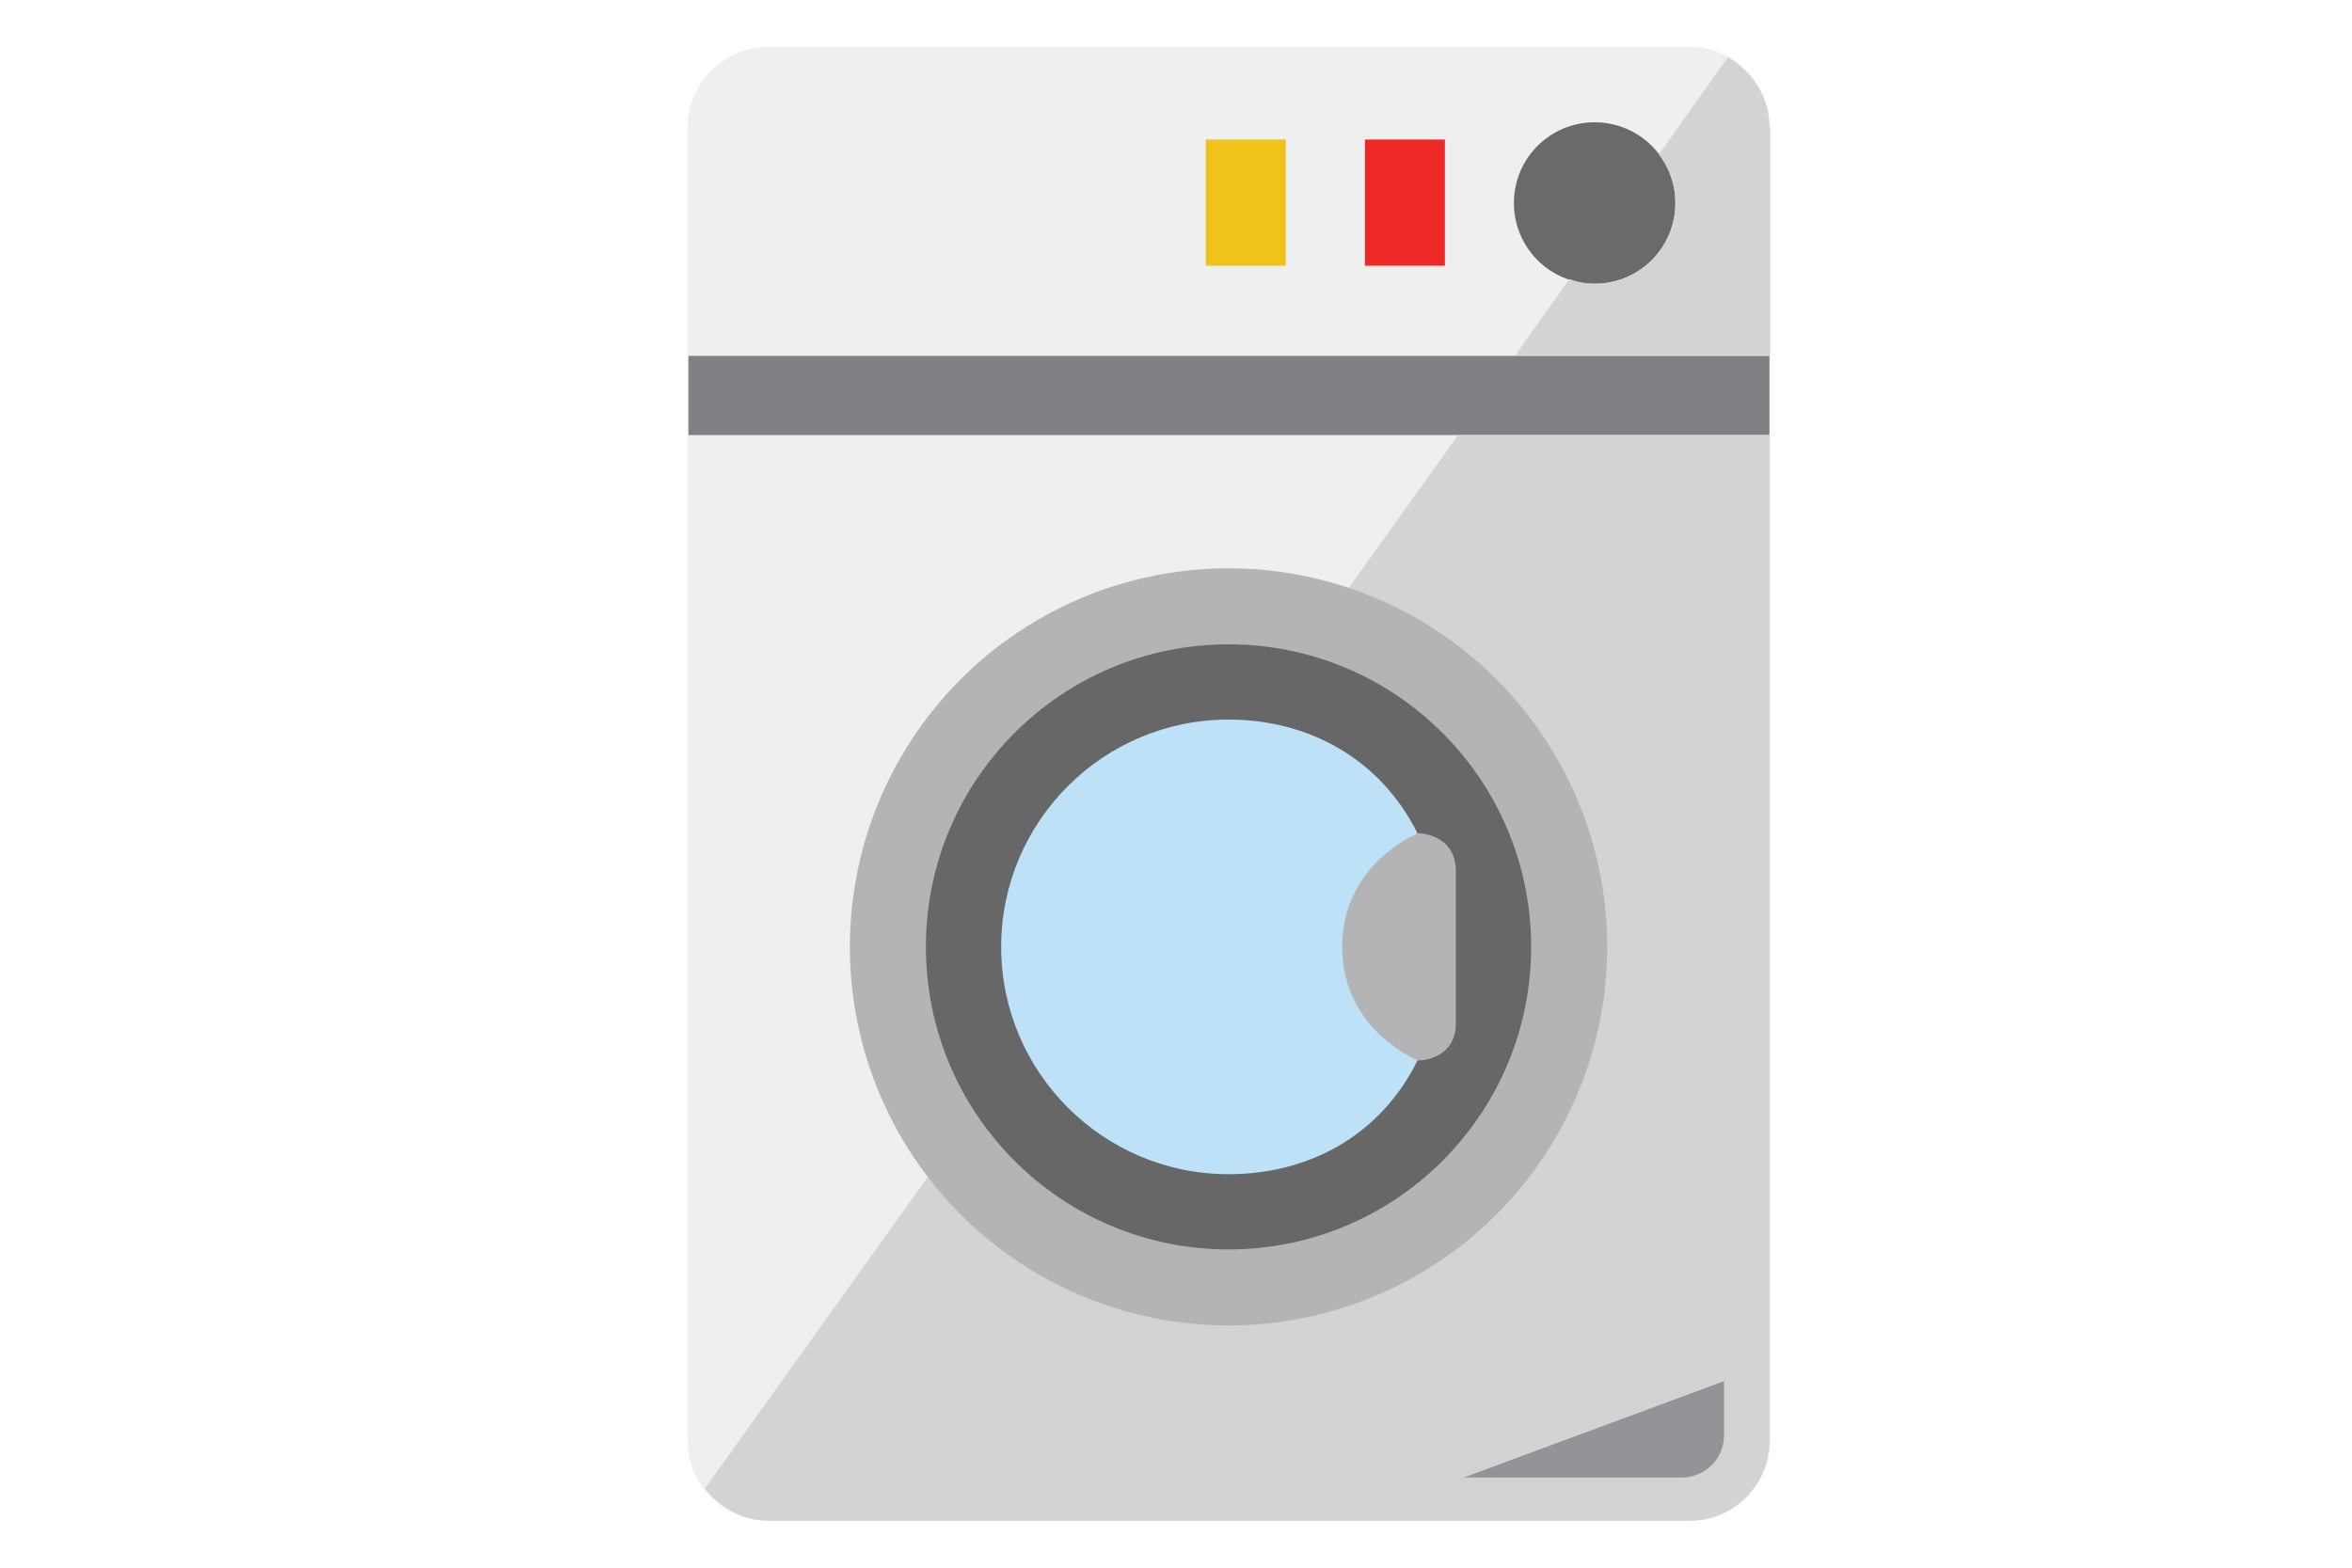 <?xml version="1.0" encoding="utf-8"?>
<!-- Generator: Adobe Illustrator 19.2.1, SVG Export Plug-In . SVG Version: 6.00 Build 0)  -->
<svg version="1.1" id="Layer_3" xmlns="http://www.w3.org/2000/svg" xmlns:xlink="http://www.w3.org/1999/xlink" x="0px" y="0px"
	 viewBox="0 0 300 200" style="enable-background:new 0 0 300 200;" xml:space="preserve">
<style type="text/css">
	.st0{fill:#EFC31A;}
	.st1{fill:#ED2A28;}
	.st2{fill:#ABABAB;}
	.st3{fill:#808184;}
	.st4{fill:#696A6A;}
	.st5{fill:#F0EFEF;}
	.st6{fill:#D3D3D3;}
	.st7{fill:#929497;}
	.st8{fill:#383938;}
	.st9{fill:#B4B4B4;}
	.st10{fill:#676767;}
	.st11{fill:#BDE1F7;}
</style>
<g>
	<rect x="145.6" y="12.4" class="st0" width="21.8" height="25.7"/>
	<rect x="168.6" y="12.4" class="st1" width="21.8" height="25.7"/>
	<g>
		<g>
			<rect x="108.3" y="70.8" class="st2" width="105.4" height="103.4"/>
			<rect x="87.8" y="44.3" class="st3" width="137.9" height="16.6"/>
			<g id="XMLID_72_">
				<path id="XMLID_100_" class="st4" d="M156.7,91.9c-15.9,0-28.9,13-28.9,28.9s13,28.9,28.9,28.9s28.9-13,28.9-28.9
					S172.7,91.9,156.7,91.9z"/>
				<path id="XMLID_104_" class="st4" d="M203.5,10.1c-7.6,0-13.8,7-13.8,15.7c0,8.6,6.2,15.7,13.8,15.7s13.8-7,13.8-15.7
					S211.1,10.1,203.5,10.1z"/>
				<path id="XMLID_95_" class="st5" d="M215.6,6H97.9c-5.6,0-10.2,4.6-10.2,10.2v29.2h138V16.2C225.7,10.6,221.1,6,215.6,6z
					 M164,33.9h-10.2V17.8H164V33.9z M184.3,33.9h-10.2V17.8h10.2V33.9z M203.4,36.2c-5.7,0-10.3-4.6-10.3-10.3s4.6-10.3,10.3-10.3
					s10.3,4.6,10.3,10.3S209.1,36.2,203.4,36.2z"/>
				<path id="XMLID_91_" class="st5" d="M87.7,55.5v128.3c0,5.6,4.6,10.2,10.2,10.2h117.7c5.6,0,10.2-4.6,10.2-10.2V55.5H87.7z
					 M207.3,124.9h-11.9c-2.1,19.6-18.5,35-38.6,35c-21.5,0-39.1-17.5-39.1-39.1c0-21.5,17.5-39.1,39.1-39.1
					c19.4,0,35.5,14.3,38.4,33h12.1L207.3,124.9L207.3,124.9z"/>
			</g>
			<path class="st6" d="M225.7,183.8V55.5H186L166.3,83c14.9,3.8,26.4,16.3,28.9,31.7h3.1v10.2h-2.9c-2.1,19.6-18.5,35-38.6,35
				c-13.7,0-25.7-7.1-32.7-17.8l-34.2,47.8c1.9,2.4,4.8,4.1,8.1,4.1h117.7C221.1,194,225.7,189.4,225.7,183.8z"/>
			<path class="st6" d="M225.7,16.2c0-3.8-2.2-7.1-5.3-8.9l-8.8,12.4c1.3,1.7,2.1,3.9,2.1,6.2c0,5.7-4.6,10.3-10.3,10.3
				c-1.1,0-2.2-0.2-3.2-0.6l-6.9,9.7h32.5V16.2H225.7z"/>
			<path id="XMLID_44_" class="st7" d="M219.9,176.2v6.9c0,3-2.4,5.4-5.4,5.4h-27.8"/>
		</g>
		<circle class="st8" cx="156.7" cy="120.8" r="20.1"/>
	</g>
</g>
<g>
	<g id="Door">
		<g>
			<circle class="st9" cx="156.7" cy="120.8" r="48.3"/>
		</g>
	</g>
	<g id="Door_4_">
		<g>
			<circle class="st10" cx="156.7" cy="120.8" r="38.6"/>
		</g>
	</g>
	<g id="Door_3_">
		<g>
			<path class="st11" d="M156.7,91.8c-16,0-29,13-29,29s13,29,29,29c10.1,0,19.3-4.8,24.1-14.5v-29C176,96.7,166.8,91.8,156.7,91.8z
				"/>
		</g>
	</g>
	<g id="Handle_14_">
		<g>
			<path class="st9" d="M180.9,106.3c0,0-9.7,3.8-9.7,14.5s9.7,14.5,9.7,14.5s4.8,0,4.8-4.8v-19.3
				C185.7,106.3,180.9,106.3,180.9,106.3z"/>
		</g>
	</g>
</g>
</svg>
